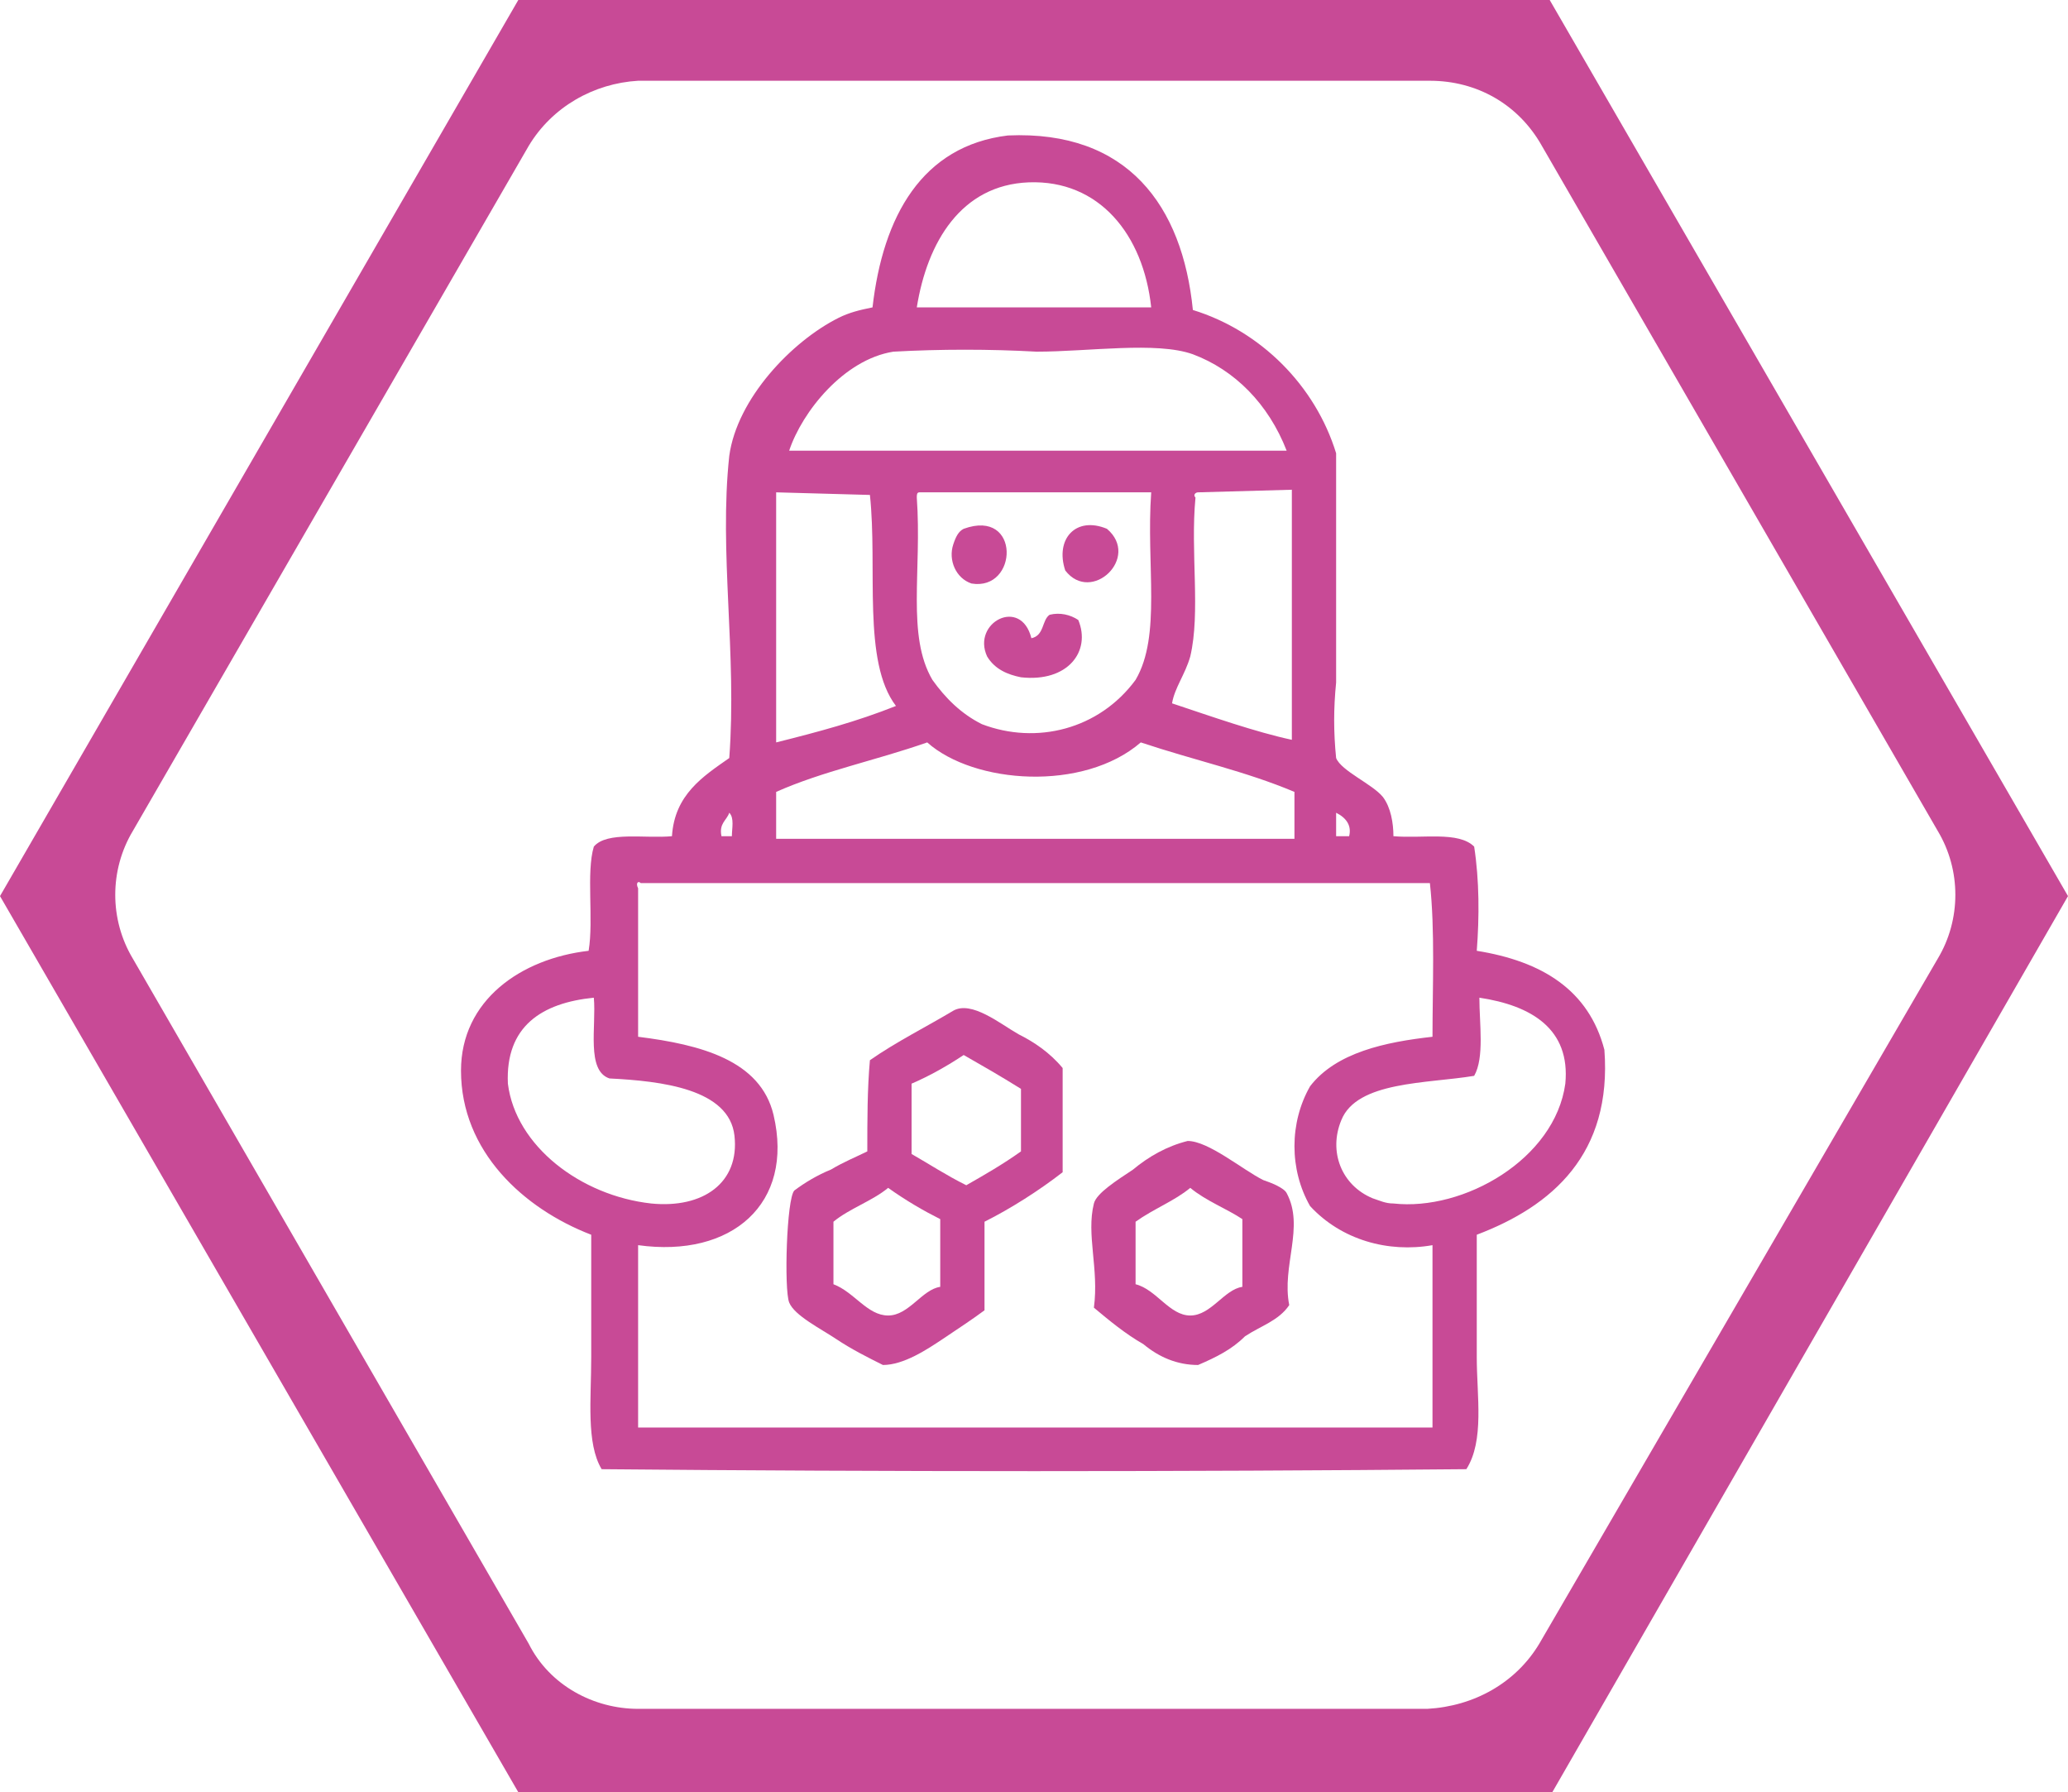 <?xml version="1.0" encoding="utf-8"?>
<!-- Generator: Adobe Illustrator 23.0.3, SVG Export Plug-In . SVG Version: 6.00 Build 0)  -->
<svg version="1.1" id="Layer_1" xmlns="http://www.w3.org/2000/svg" xmlns:xlink="http://www.w3.org/1999/xlink" x="0px" y="0px"
	 viewBox="0 0 79.4 68.8" style="enable-background:new 0 0 79.4 68.8;" xml:space="preserve">
<style type="text/css">
	.st0{fill-rule:evenodd;clip-rule:evenodd;fill:#C84A96;}
	.st1{fill:#C84A96;}
</style>
<title>Recurso 5</title>
<g>
	<g id="Capa_2">
		<g>
			<g>
				<path class="st0" d="M45.8,11.9c2.6,0.8,4.7,2.9,5.5,5.5v8.8c-0.1,1-0.1,1.9,0,2.9c0.2,0.5,1.4,1,1.8,1.5c0.3,0.4,0.4,1,0.4,1.5
					c1.1,0.1,2.5-0.2,3.1,0.4c0.2,1.3,0.2,2.7,0.1,4c2.5,0.4,4.3,1.5,4.9,3.8c0.3,4-2,6-4.9,7.1v4.7c0,1.5,0.3,3.2-0.4,4.3
					c-10.9,0.1-22.3,0.1-33.2,0c-0.6-1-0.4-2.7-0.4-4.3v-4.7c-2.6-1-5-3.2-5-6.3c0-2.7,2.3-4.3,4.9-4.6c0.2-1.2-0.1-3,0.2-4
					c0.5-0.6,2-0.3,3-0.4c0.1-1.6,1.2-2.3,2.2-3c0.3-4-0.4-7.9,0-11.6c0.3-2.2,2.4-4.4,4.2-5.3c0.4-0.2,0.8-0.3,1.3-0.4
					c0.4-3.5,1.9-6.2,5.2-6.6C43.3,5,45.4,7.9,45.8,11.9z M39.5,7c-2.6,0.1-3.9,2.3-4.3,4.8h9C43.9,9,42.2,6.9,39.5,7z M45.8,13.6
					c-1.4-0.5-4-0.1-6-0.1c-1.8-0.1-3.7-0.1-5.5,0c-1.9,0.3-3.5,2.3-4,3.8h19.1C48.7,15.5,47.4,14.2,45.8,13.6L45.8,13.6z
					 M29.8,18.9v9.6c1.6-0.4,3.1-0.8,4.6-1.4c-1.3-1.7-0.7-5.3-1-8.1L29.8,18.9z M35.2,19.1c0.2,2.8-0.4,5.3,0.6,7
					c0.5,0.7,1.1,1.3,1.9,1.7c2.1,0.8,4.5,0.2,5.9-1.7c1-1.7,0.4-4.4,0.6-7.2h-8.9C35.2,18.9,35.2,19,35.2,19.1L35.2,19.1z M46,18.9
					c-0.1,0-0.2,0.1-0.1,0.2c-0.2,2.1,0.2,4.4-0.2,6.1c-0.2,0.7-0.6,1.2-0.7,1.8c1.5,0.5,3.2,1.1,4.6,1.4v-9.6L46,18.9z M35.6,28.5
					c-2,0.7-4,1.1-5.8,1.9v1.8h19.9v-1.8c-1.9-0.8-3.8-1.2-5.9-1.9C41.6,30.4,37.4,30.1,35.6,28.5z M27.7,32.1h0.4
					c0-0.3,0.1-0.7-0.1-0.9C27.9,31.5,27.6,31.6,27.7,32.1z M51.3,32.1h0.5c0.1-0.4-0.1-0.7-0.5-0.9V32.1z M24.5,34.1v5.7
					c2.4,0.3,4.7,0.9,5.2,3c0.8,3.4-1.6,5.5-5.2,5v7H55v-7c-1.7,0.3-3.5-0.2-4.7-1.5c-0.8-1.4-0.8-3.2,0-4.6c1-1.3,2.9-1.7,4.7-1.9
					c0-1.9,0.1-4.1-0.1-5.9H24.6C24.5,33.8,24.4,33.9,24.5,34.1L24.5,34.1z M19.5,41.6c0.3,2.4,2.8,4.3,5.5,4.6
					c2,0.2,3.4-0.8,3.2-2.6s-2.8-2.1-4.8-2.2c-0.9-0.3-0.5-2-0.6-3.1C20.8,38.5,19.4,39.4,19.5,41.6L19.5,41.6z M51.5,43
					c-0.5,1.2,0,2.5,1.2,3c0.3,0.1,0.5,0.2,0.8,0.2c2.7,0.3,6.2-1.7,6.6-4.6c0.2-2.1-1.3-3-3.3-3.3c0,1,0.2,2.3-0.2,3
					C54.8,41.6,52.1,41.5,51.5,43L51.5,43z"/>
				<path class="st0" d="M37,20.3c2.2-0.8,2.1,2.4,0.3,2.1c-0.6-0.2-0.9-0.9-0.7-1.5C36.7,20.6,36.8,20.4,37,20.3z"/>
				<path class="st0" d="M40.9,21.9c-0.4-1.2,0.4-2.1,1.6-1.6C43.8,21.4,41.9,23.2,40.9,21.9z"/>
				<path class="st0" d="M39.6,24.5c0.5-0.1,0.4-0.7,0.7-0.9c0.4-0.1,0.8,0,1.1,0.2c0.5,1.2-0.4,2.4-2.2,2.2c-0.5-0.1-1-0.3-1.3-0.8
					C37.3,23.9,39.2,22.9,39.6,24.5z"/>
				<path class="st0" d="M40.8,45c-0.9,0.7-2,1.4-3,1.9v3.4c-0.4,0.3-1,0.7-1.6,1.1s-1.5,1-2.3,1c-0.6-0.3-1.2-0.6-1.8-1
					c-0.6-0.4-1.6-0.9-1.8-1.4s-0.1-4,0.2-4.3c0.4-0.3,0.9-0.6,1.4-0.8c0.5-0.3,1-0.5,1.4-0.7c0-1.2,0-2.4,0.1-3.5
					c1-0.7,2.2-1.3,3.2-1.9c0.7-0.4,1.8,0.5,2.5,0.9c0.6,0.3,1.2,0.7,1.7,1.3L40.8,45z M37,40.5c-0.6,0.4-1.3,0.8-2,1.1v2.7
					c0.7,0.4,1.3,0.8,2.1,1.2c0.7-0.4,1.4-0.8,2.1-1.3v-2.4C38.4,41.3,37.7,40.9,37,40.5z M34.1,45.6c-0.6,0.5-1.5,0.8-2.1,1.3v2.4
					c0.8,0.3,1.3,1.2,2.1,1.2s1.3-1,2-1.1v-2.6C35.5,46.5,34.8,46.1,34.1,45.6L34.1,45.6z"/>
				<path class="st0" d="M49.5,50.1c-0.4,0.6-1.1,0.8-1.7,1.2c-0.5,0.5-1.1,0.8-1.8,1.1c-0.8,0-1.5-0.3-2.1-0.8
					c-0.7-0.4-1.3-0.9-1.9-1.4c0.2-1.5-0.3-2.8,0-4c0.1-0.4,0.9-0.9,1.5-1.3c0.6-0.5,1.3-0.9,2.1-1.1c0.8,0,2.1,1.1,2.9,1.5
					c0.3,0.1,0.8,0.3,0.9,0.5C50.1,47.1,49.2,48.6,49.5,50.1z M45.7,45.6c-0.6,0.5-1.4,0.8-2.1,1.3v2.4c0.8,0.2,1.3,1.2,2.1,1.2
					s1.3-1,2-1.1v-2.6C47.1,46.4,46.3,46.1,45.7,45.6z"/>
			</g>
			<path class="st1" d="M59.5,0H19.9L0,34.4l19.9,34.4h39.7l19.8-34.4L59.5,0z M59.1,63.1c-0.9,1.5-2.5,2.4-4.3,2.5H24.5
				c-1.7,0-3.4-0.9-4.2-2.5L5.1,36.8c-0.9-1.5-0.9-3.4,0-4.9L20.3,5.6c0.9-1.5,2.5-2.4,4.2-2.5h30.4c1.8,0,3.4,0.9,4.3,2.5
				l15.2,26.3c0.9,1.5,0.9,3.4,0,4.9L59.1,63.1z"/>
		</g>
	</g>
</g>
</svg>
